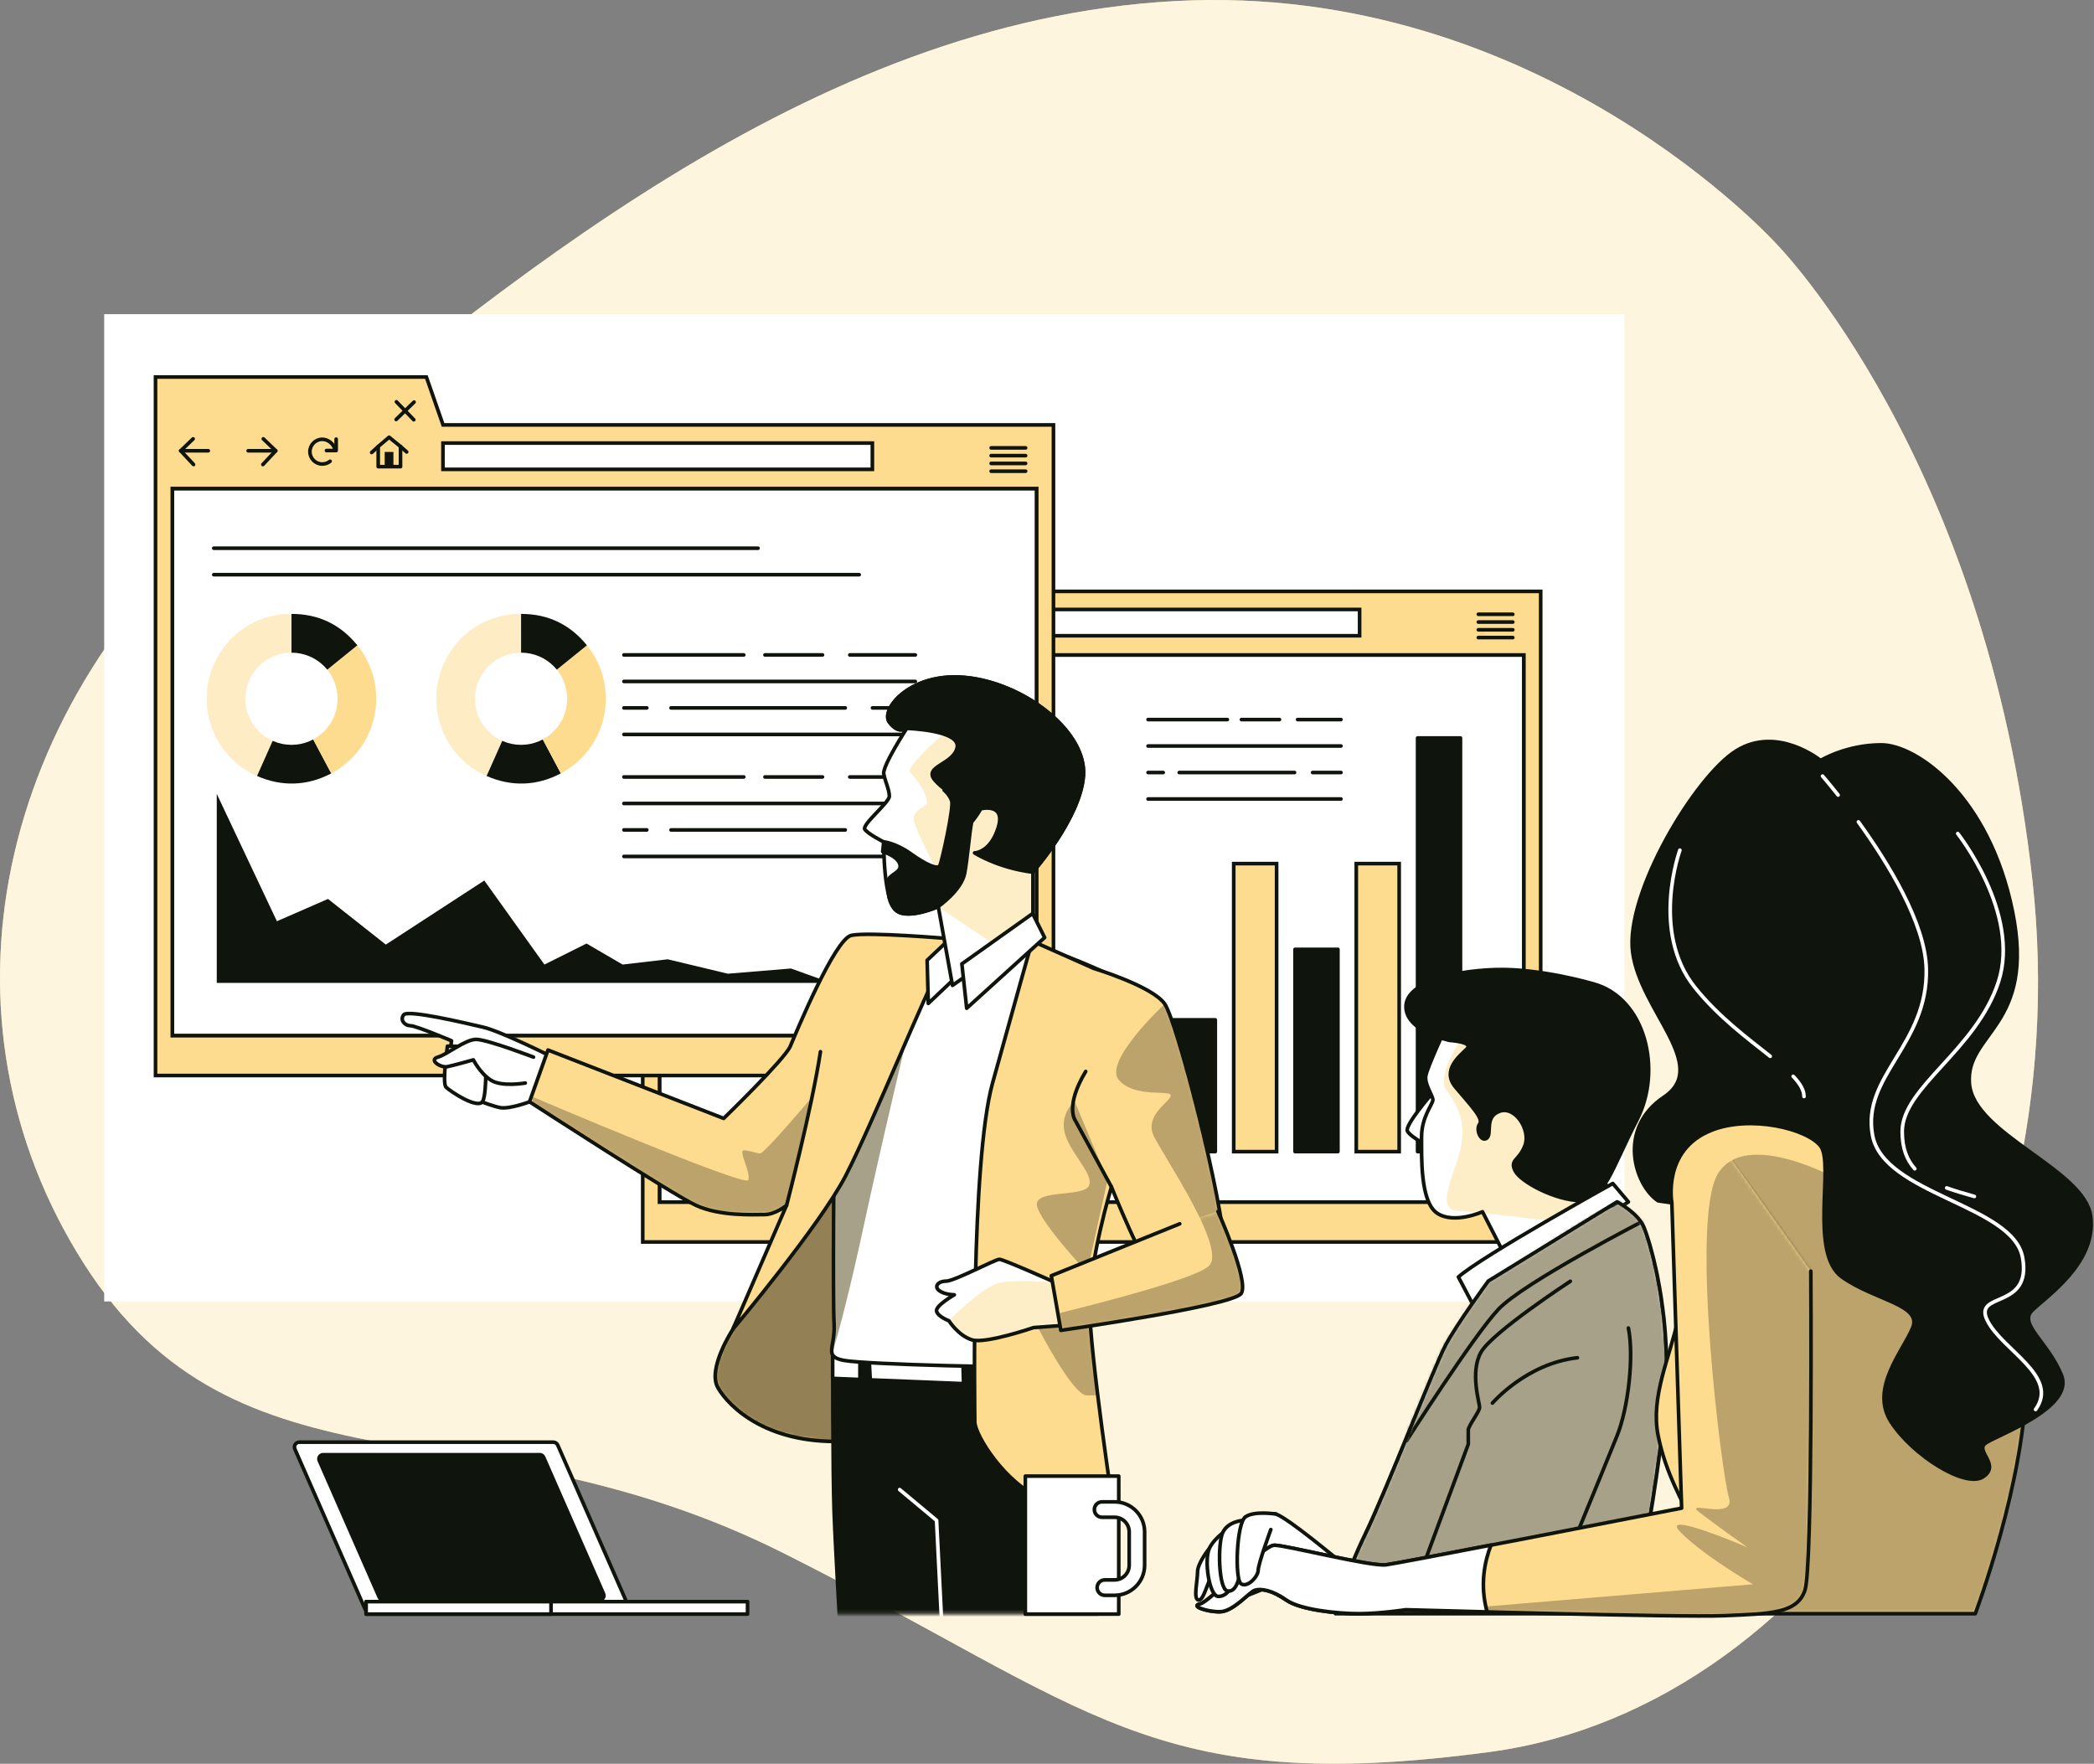 <svg width="577" height="486" viewBox="0 0 577 486" fill="none" xmlns="http://www.w3.org/2000/svg">
<rect x="0" y="0" width="577" height="486" fill="#808080" stroke="none"/>
<g clip-path="url(#clip0_851_29290)">
<path d="M489.799 67.538C489.799 67.538 424.659 -5.166 323.776 0.29C222.893 5.762 138.154 78.878 68.014 136.237C-2.14 193.581 -19.645 280.956 23.069 348.112C65.782 415.283 131.137 385.434 215.907 427.968C300.676 470.502 317.095 495.231 410.396 482.76C503.711 470.288 572.857 359.3 560.046 242.687C547.235 126.073 489.799 67.538 489.799 67.538Z" fill="#FDDC90"/>
<path opacity="0.7" d="M489.799 67.538C489.799 67.538 424.659 -5.166 323.776 0.29C222.893 5.762 138.154 78.878 68.014 136.237C-2.14 193.581 -19.645 280.956 23.069 348.112C65.782 415.283 131.137 385.434 215.907 427.968C300.676 470.502 317.095 495.231 410.396 482.76C503.711 470.288 572.857 359.3 560.046 242.687C547.235 126.073 489.799 67.538 489.799 67.538Z" fill="white"/>
<path d="M447.59 86.566H28.71V358.612H447.59V86.566Z" fill="white"/>
<path d="M419.905 180.468H181.724V331.239H419.905V180.468Z" fill="white" stroke="#0F140D" stroke-miterlimit="10"/>
<path d="M256.342 162.953L251.741 149.748H177.107V342.228H424.537V162.953H256.342ZM419.905 331.255H181.724V180.483H419.905V331.255Z" fill="#FDDC90" stroke="#0F140D" stroke-miterlimit="10"/>
<path d="M374.638 167.935H256.312V175.18H374.638V167.935Z" fill="white" stroke="#0F140D" stroke-miterlimit="10"/>
<path d="M187.457 166.789L184.047 170.075L187.579 173.865" stroke="#0F140D" stroke-linecap="round" stroke-linejoin="round"/>
<path d="M184.047 170.075H191.63" stroke="#0F140D" stroke-linecap="round" stroke-linejoin="round"/>
<path d="M206.811 166.789L210.22 170.075L206.673 173.865" stroke="#0F140D" stroke-linecap="round" stroke-linejoin="round"/>
<path d="M210.22 170.075H202.637" stroke="#0F140D" stroke-linecap="round" stroke-linejoin="round"/>
<path d="M226.516 169.632C226.149 168.149 224.636 166.911 223.046 166.911C221.166 166.911 219.637 168.439 219.637 170.319C219.637 172.199 221.166 173.728 223.046 173.728C223.872 173.728 224.621 173.437 225.202 172.963" stroke="#0F140D" stroke-linecap="round" stroke-linejoin="round"/>
<path d="M224.223 170.014H226.868V166.85" stroke="#0F140D" stroke-linecap="round" stroke-linejoin="round"/>
<path d="M244.602 168.898L241.452 166.346L238.456 168.898V174.446H244.602V168.898Z" stroke="#0F140D" stroke-linecap="round" stroke-linejoin="round"/>
<path d="M242.66 170.396H240.26V174.247H242.66V170.396Z" fill="#0F140D"/>
<path d="M238.456 168.898L236.652 170.549" stroke="#0F140D" stroke-linecap="round" stroke-linejoin="round"/>
<path d="M244.602 168.898L246.299 170.396" stroke="#0F140D" stroke-linecap="round" stroke-linejoin="round"/>
<path d="M243.47 156.579L248.271 161.516" stroke="#0F140D" stroke-linecap="round" stroke-linejoin="round"/>
<path d="M248.347 156.656L243.394 161.44" stroke="#0F140D" stroke-linecap="round" stroke-linejoin="round"/>
<path d="M407.353 169.265H416.847" stroke="#0F140D" stroke-linecap="round" stroke-linejoin="round"/>
<path d="M407.353 171.404H416.847" stroke="#0F140D" stroke-linecap="round" stroke-linejoin="round"/>
<path d="M407.353 173.544H416.847" stroke="#0F140D" stroke-linecap="round" stroke-linejoin="round"/>
<path d="M407.353 175.684H416.847" stroke="#0F140D" stroke-linecap="round" stroke-linejoin="round"/>
<path d="M357.546 198.273H369.501" stroke="#0F140D" stroke-linecap="round" stroke-linejoin="round"/>
<path d="M342.075 198.273H352.563" stroke="#0F140D" stroke-linecap="round" stroke-linejoin="round"/>
<path d="M316.346 198.273H338.192" stroke="#0F140D" stroke-linecap="round" stroke-linejoin="round"/>
<path d="M316.346 205.563H369.501" stroke="#0F140D" stroke-linecap="round" stroke-linejoin="round"/>
<path d="M361.689 212.869H369.501" stroke="#0F140D" stroke-linecap="round" stroke-linejoin="round"/>
<path d="M324.938 212.869H356.706" stroke="#0F140D" stroke-linecap="round" stroke-linejoin="round"/>
<path d="M316.346 212.869H320.52" stroke="#0F140D" stroke-linecap="round" stroke-linejoin="round"/>
<path d="M316.346 220.159H369.501" stroke="#0F140D" stroke-linecap="round" stroke-linejoin="round"/>
<path d="M334.875 281.018H323.058V317.316H334.875V281.018Z" fill="#0F140D" stroke="#0F140D" stroke-linecap="round" stroke-linejoin="round"/>
<path d="M351.768 237.964H339.95V317.331H351.768V237.964Z" fill="#FDDC90" stroke="#0F140D" stroke-miterlimit="10"/>
<path d="M368.661 261.593H356.843V317.316H368.661V261.593Z" fill="#0F140D" stroke="#0F140D" stroke-linecap="round" stroke-linejoin="round"/>
<path d="M385.538 237.964H373.721V317.331H385.538V237.964Z" fill="#FDDC90" stroke="#0F140D" stroke-miterlimit="10"/>
<path d="M402.431 203.347H390.614V317.331H402.431V203.347Z" fill="#0F140D" stroke="#0F140D" stroke-linecap="round" stroke-linejoin="round"/>
<path d="M285.664 134.617H47.483V285.389H285.664V134.617Z" fill="white" stroke="#0F140D" stroke-miterlimit="10"/>
<path d="M122.087 117.087L117.485 103.882H42.851V296.362H290.281V117.087H122.087ZM285.664 285.389H47.483V134.617H285.664V285.389Z" fill="#FDDC90" stroke="#0F140D" stroke-miterlimit="10"/>
<path d="M240.382 122.085H122.056V129.329H240.382V122.085Z" fill="white" stroke="#0F140D" stroke-miterlimit="10"/>
<path d="M53.216 120.923L49.792 124.209L53.338 127.999" stroke="#0F140D" stroke-linecap="round" stroke-linejoin="round"/>
<path d="M49.792 124.209H57.39" stroke="#0F140D" stroke-linecap="round" stroke-linejoin="round"/>
<path d="M72.555 120.923L75.979 124.209L72.433 127.999" stroke="#0F140D" stroke-linecap="round" stroke-linejoin="round"/>
<path d="M75.979 124.209H68.381" stroke="#0F140D" stroke-linecap="round" stroke-linejoin="round"/>
<path d="M92.276 123.766C91.909 122.284 90.395 121.046 88.806 121.046C86.925 121.046 85.397 122.574 85.397 124.454C85.397 126.334 86.925 127.862 88.806 127.862C89.631 127.862 90.38 127.572 90.961 127.098" stroke="#0F140D" stroke-linecap="round" stroke-linejoin="round"/>
<path d="M89.968 124.148H92.628V121" stroke="#0F140D" stroke-linecap="round" stroke-linejoin="round"/>
<path d="M110.361 123.032L107.212 120.48L104.216 123.032V128.58H110.361V123.032Z" stroke="#0F140D" stroke-linecap="round" stroke-linejoin="round"/>
<path d="M108.404 124.53H106.004V128.381H108.404V124.53Z" fill="#0F140D"/>
<path d="M104.216 123.032L102.412 124.683" stroke="#0F140D" stroke-linecap="round" stroke-linejoin="round"/>
<path d="M110.361 123.032L112.058 124.53" stroke="#0F140D" stroke-linecap="round" stroke-linejoin="round"/>
<path d="M109.23 110.714L114.015 115.666" stroke="#0F140D" stroke-linecap="round" stroke-linejoin="round"/>
<path d="M114.091 110.79L109.153 115.589" stroke="#0F140D" stroke-linecap="round" stroke-linejoin="round"/>
<path d="M273.113 123.414H282.607" stroke="#0F140D" stroke-linecap="round" stroke-linejoin="round"/>
<path d="M273.113 125.554H282.607" stroke="#0F140D" stroke-linecap="round" stroke-linejoin="round"/>
<path d="M273.113 127.694H282.607" stroke="#0F140D" stroke-linecap="round" stroke-linejoin="round"/>
<path d="M273.113 129.833H282.607" stroke="#0F140D" stroke-linecap="round" stroke-linejoin="round"/>
<path d="M59.729 270.839V218.753L76.3 253.844L90.38 247.7L106.31 260.278L133.445 242.626L150.017 265.78L161.621 259.988L171.557 265.78L183.986 264.328L200.543 268.302L217.94 266.865L229.008 270.839H59.729Z" fill="#0F140D"/>
<path d="M234.16 180.468H252.215" stroke="#0F140D" stroke-linecap="round" stroke-linejoin="round"/>
<path d="M210.785 180.468H226.639" stroke="#0F140D" stroke-linecap="round" stroke-linejoin="round"/>
<path d="M171.924 180.468H204.946" stroke="#0F140D" stroke-linecap="round" stroke-linejoin="round"/>
<path d="M171.924 187.773H252.215" stroke="#0F140D" stroke-linecap="round" stroke-linejoin="round"/>
<path d="M240.413 195.063H252.215" stroke="#0F140D" stroke-linecap="round" stroke-linejoin="round"/>
<path d="M184.903 195.063H232.907" stroke="#0F140D" stroke-linecap="round" stroke-linejoin="round"/>
<path d="M171.924 195.063H178.223" stroke="#0F140D" stroke-linecap="round" stroke-linejoin="round"/>
<path d="M171.924 202.369H252.215" stroke="#0F140D" stroke-linecap="round" stroke-linejoin="round"/>
<path d="M252.215 214.091H234.16" stroke="#0F140D" stroke-linecap="round" stroke-linejoin="round"/>
<path d="M210.785 214.091H226.639" stroke="#0F140D" stroke-linecap="round" stroke-linejoin="round"/>
<path d="M171.924 214.091H204.946" stroke="#0F140D" stroke-linecap="round" stroke-linejoin="round"/>
<path d="M171.924 221.397H252.215" stroke="#0F140D" stroke-linecap="round" stroke-linejoin="round"/>
<path d="M252.215 228.687H240.413" stroke="#0F140D" stroke-linecap="round" stroke-linejoin="round"/>
<path d="M184.903 228.687H232.907" stroke="#0F140D" stroke-linecap="round" stroke-linejoin="round"/>
<path d="M171.924 228.687H178.223" stroke="#0F140D" stroke-linecap="round" stroke-linejoin="round"/>
<path d="M171.924 235.993H252.215" stroke="#0F140D" stroke-linecap="round" stroke-linejoin="round"/>
<path d="M80.321 192.496L70.827 213.816C59.056 208.574 53.751 194.773 58.995 183.005C62.801 174.461 70.965 169.158 80.321 169.158V192.496Z" fill="#FDDC90"/>
<g opacity="0.47">
<path d="M80.321 192.496L70.827 213.816C59.056 208.574 53.751 194.773 58.995 183.005C62.801 174.461 70.965 169.158 80.321 169.158V192.496Z" fill="white"/>
</g>
<path d="M80.321 192.496L91.282 213.098C84.739 216.583 77.6 216.827 70.827 213.816L80.321 192.496Z" fill="#0F140D"/>
<path d="M80.321 192.496L98.467 177.808C106.585 187.819 105.041 202.522 95.012 210.637C93.789 211.631 92.673 212.364 91.282 213.113L80.321 192.511V192.496Z" fill="#FDDC90"/>
<path d="M80.321 192.496V169.158C87.736 169.158 93.789 172.046 98.467 177.808L80.321 192.496Z" fill="#0F140D"/>
<path d="M80.321 205.242C87.337 205.242 93.025 199.556 93.025 192.542C93.025 185.527 87.337 179.841 80.321 179.841C73.305 179.841 67.617 185.527 67.617 192.542C67.617 199.556 73.305 205.242 80.321 205.242Z" fill="white"/>
<path d="M143.581 192.496L134.087 213.816C122.316 208.574 117.011 194.773 122.255 183.005C126.061 174.461 134.225 169.158 143.581 169.158V192.496Z" fill="#FDDC90"/>
<g opacity="0.47">
<path d="M143.581 192.496L134.087 213.816C122.316 208.574 117.011 194.773 122.255 183.005C126.061 174.461 134.225 169.158 143.581 169.158V192.496Z" fill="white"/>
</g>
<path d="M143.581 192.496L154.542 213.098C147.999 216.583 140.86 216.827 134.087 213.816L143.581 192.496Z" fill="#0F140D"/>
<path d="M143.581 192.496L161.727 177.808C169.845 187.819 168.301 202.522 158.272 210.637C157.049 211.631 155.933 212.364 154.542 213.113L143.581 192.511V192.496Z" fill="#FDDC90"/>
<path d="M143.581 192.496V169.158C150.996 169.158 157.049 172.046 161.727 177.808L143.581 192.496Z" fill="#0F140D"/>
<path d="M143.581 205.242C150.597 205.242 156.285 199.556 156.285 192.542C156.285 185.527 150.597 179.841 143.581 179.841C136.565 179.841 130.877 185.527 130.877 192.542C130.877 199.556 136.565 205.242 143.581 205.242Z" fill="white"/>
<path d="M58.903 151.062H208.874" stroke="#0F140D" stroke-linecap="round" stroke-linejoin="round"/>
<path d="M58.903 158.352H236.744" stroke="#0F140D" stroke-linecap="round" stroke-linejoin="round"/>
<path d="M394.435 301.513C394.435 301.513 387.021 310.102 387.801 311.661C388.58 313.22 394.833 317.133 395.215 314.779C395.613 312.441 396.774 306.19 396.774 303.454C396.774 300.718 397.172 299.939 394.435 301.498V301.513Z" fill="white" stroke="#0F140D" stroke-linecap="round" stroke-linejoin="round"/>
<path d="M398.349 283.173C398.349 283.173 393.274 294.1 392.876 296.439C392.479 298.777 394.833 301.91 394.833 303.072C394.833 304.233 391.714 307.749 391.714 313.22C391.714 318.692 391.317 331.178 396.01 334.296C400.688 337.414 408.5 333.899 408.5 333.899L415.915 348.342L445.588 331.163L441.292 324.53C441.292 324.53 447.545 307.749 442.851 294.865C438.173 281.981 421.372 280.024 414.737 279.642C408.103 279.245 400.688 278.465 398.334 283.157L398.349 283.173Z" fill="white"/>
<mask id="mask0_851_29290" style="mask-type:luminance" maskUnits="userSpaceOnUse" x="391" y="279" width="55" height="70">
<path d="M398.349 283.173C398.349 283.173 393.274 294.1 392.876 296.439C392.479 298.777 394.833 301.91 394.833 303.072C394.833 304.233 391.714 307.749 391.714 313.22C391.714 318.692 391.317 331.178 396.01 334.296C400.688 337.414 408.5 333.899 408.5 333.899L415.915 348.342L445.588 331.163L441.292 324.53C441.292 324.53 447.545 307.749 442.851 294.865C438.173 281.981 421.372 280.024 414.737 279.642C408.103 279.245 400.688 278.465 398.334 283.157L398.349 283.173Z" fill="white"/>
</mask>
<g mask="url(#mask0_851_29290)">
<path d="M441.292 324.545C441.292 324.545 447.545 307.764 442.851 294.88C438.173 281.996 421.372 280.04 414.737 279.658C413.637 279.596 412.521 279.52 411.42 279.459L402.737 286.26C402.737 286.26 395.597 296.454 398.655 300.52C401.712 304.585 403.746 308.666 402.737 315.299C401.712 321.916 394.94 333.364 401.712 333.639C403.119 333.7 405.32 333.883 407.919 334.143C408.271 334.006 408.485 333.914 408.485 333.914L408.638 334.22C418.636 335.244 433.816 337.215 433.816 337.215L435.315 337.124L445.588 331.178L441.292 324.545Z" fill="#FDDC90"/>
<path opacity="0.5" d="M441.292 324.545C441.292 324.545 447.545 307.764 442.851 294.88C438.173 281.996 421.372 280.04 414.737 279.658C413.637 279.596 412.521 279.52 411.42 279.459L402.737 286.26C402.737 286.26 395.597 296.454 398.655 300.52C401.712 304.585 403.746 308.666 402.737 315.299C401.712 321.916 394.94 333.364 401.712 333.639C403.119 333.7 405.32 333.883 407.919 334.143C408.271 334.006 408.485 333.914 408.485 333.914L408.638 334.22C418.636 335.244 433.816 337.215 433.816 337.215L435.315 337.124L445.588 331.178L441.292 324.545Z" fill="white"/>
</g>
<path d="M398.349 283.173C398.349 283.173 393.274 294.1 392.876 296.439C392.479 298.777 394.833 301.91 394.833 303.072C394.833 304.233 391.714 307.749 391.714 313.22C391.714 318.692 391.317 331.178 396.01 334.296C400.688 337.414 408.5 333.899 408.5 333.899L415.915 348.342L445.588 331.163L441.292 324.53C441.292 324.53 447.545 307.749 442.851 294.865C438.173 281.981 421.372 280.024 414.737 279.642C408.103 279.245 400.688 278.465 398.334 283.157L398.349 283.173Z" stroke="#0F140D" stroke-linecap="round" stroke-linejoin="round"/>
<path d="M438.953 271.068C438.953 271.068 424.506 266.773 412.016 267.171C399.526 267.568 387.021 271.068 387.418 277.716C387.816 284.35 399.526 286.688 399.526 286.688C399.526 286.688 406.161 287.085 404.204 289.026C402.247 290.983 397.172 294.88 401.086 299.572C404.999 304.264 408.898 308.161 407.72 309.72C406.543 311.279 408.118 314.794 409.677 313.617C411.237 312.441 408.897 307.764 413.193 306.205C417.489 304.646 421.785 311.279 420.226 315.574C418.666 319.868 415.93 319.471 417.489 322.604C419.048 325.722 428.817 330.796 435.452 330.796C442.087 330.796 444.044 322.207 451.076 308.543C458.108 294.88 453.415 274.965 438.968 271.068H438.953Z" fill="#0F140D" stroke="#0F140D" stroke-linecap="round" stroke-linejoin="round"/>
<path d="M401.865 351.872L405.764 359.285L448.707 331.178L444.411 326.104C444.411 326.104 408.485 346.018 401.85 351.872H401.865Z" fill="white" stroke="#0F140D" stroke-linecap="round" stroke-linejoin="round"/>
<path d="M410.059 353.049C410.059 353.049 401.468 364.756 398.349 370.61C395.23 376.463 381.945 410.821 376.09 422.91C370.235 435.014 367.988 444.643 367.988 444.643H449.884C449.884 444.643 459.255 397.921 459.255 377.625C459.255 357.328 454.577 342.106 453.002 338.193C451.428 334.281 445.588 331.163 445.588 331.163L410.059 353.018V353.049Z" fill="white"/>
<mask id="mask1_851_29290" style="mask-type:luminance" maskUnits="userSpaceOnUse" x="367" y="331" width="93" height="114">
<path d="M410.059 353.049C410.059 353.049 401.468 364.756 398.349 370.61C395.23 376.463 381.945 410.821 376.09 422.91C370.235 435.014 367.988 444.643 367.988 444.643H449.884C449.884 444.643 459.255 397.921 459.255 377.625C459.255 357.328 454.577 342.106 453.002 338.193C451.428 334.281 445.588 331.163 445.588 331.163L410.059 353.018V353.049Z" fill="white"/>
</mask>
<g mask="url(#mask1_851_29290)">
<path d="M410.059 353.049C410.059 353.049 401.468 364.756 398.349 370.61C395.23 376.463 381.945 410.821 376.09 422.91C370.235 435.014 367.988 444.643 367.988 444.643H449.884C449.884 444.643 459.255 397.921 459.255 377.625C459.255 357.328 454.577 342.106 453.002 338.193C451.428 334.281 445.588 331.163 445.588 331.163L410.059 353.018V353.049Z" fill="#A8A18A" stroke="#0F140D" stroke-linecap="round" stroke-linejoin="round"/>
<path d="M387.602 396.943C387.602 396.943 405.916 368.225 412.857 360.798C419.798 353.37 454.027 335.794 454.027 335.794L448.63 329.94C448.63 329.94 413.346 347.44 407.904 352.881C402.462 358.322 386.608 390.509 387.602 396.943Z" fill="#A8A18A" stroke="#0F140D" stroke-linecap="round" stroke-linejoin="round"/>
</g>
<path d="M410.059 353.049C410.059 353.049 401.468 364.756 398.349 370.61C395.23 376.463 381.945 410.821 376.09 422.91C370.235 435.014 367.988 444.643 367.988 444.643H449.884C449.884 444.643 459.255 397.921 459.255 377.625C459.255 357.328 454.577 342.106 453.002 338.193C451.428 334.281 445.588 331.163 445.588 331.163L410.059 353.018V353.049Z" stroke="#0F140D" stroke-linecap="round" stroke-linejoin="round"/>
<path d="M432.7 353.049C432.7 353.049 411.221 367.094 408.103 372.566C404.984 378.037 407.705 386.611 407.705 387.788C407.705 388.965 404.586 392.862 404.586 394.039V397.937L387.801 443.222H426.066C426.066 443.222 442.469 403.408 445.588 395.598C448.706 387.788 450.266 373.743 448.706 365.933" stroke="#0F140D" stroke-linecap="round" stroke-linejoin="round"/>
<path d="M411.237 386.611C411.237 386.611 420.608 375.684 434.657 374.125" stroke="#0F140D" stroke-linecap="round" stroke-linejoin="round"/>
<path d="M502.213 306.618C502.213 306.618 475.246 301.222 467.694 307.703C460.141 314.168 464.453 353.538 462.297 363.778C460.141 374.018 454.745 384.808 456.901 395.598C459.056 406.388 463.918 413.938 466.073 419.318C468.229 424.698 465.538 444.658 465.538 444.658H544.284C544.284 444.658 558.303 407.458 558.303 379.413C558.303 351.368 549.666 327.113 536.732 317.943C523.784 308.773 502.213 306.618 502.213 306.618Z" fill="#FDDC90"/>
<mask id="mask2_851_29290" style="mask-type:luminance" maskUnits="userSpaceOnUse" x="456" y="304" width="103" height="141">
<path d="M502.213 306.618C502.213 306.618 475.246 301.222 467.694 307.703C460.141 314.168 464.453 353.538 462.297 363.778C460.141 374.018 454.745 384.808 456.901 395.598C459.056 406.388 463.918 413.938 466.073 419.318C468.229 424.698 465.538 444.658 465.538 444.658H544.284C544.284 444.658 558.303 407.458 558.303 379.413C558.303 351.368 549.666 327.113 536.732 317.943C523.784 308.773 502.213 306.618 502.213 306.618Z" fill="white"/>
</mask>
<g mask="url(#mask2_851_29290)">
<path opacity="0.26" d="M473.335 323.46C465.691 336.191 474.359 405.991 476.392 412.609C478.426 419.226 463.658 413.113 468.244 416.689C472.83 420.25 481.498 426.364 481.498 426.364C481.498 426.364 472.234 422.39 466.486 420.785C466.746 422.084 466.868 423.75 466.899 425.615C473.809 431.224 483.027 436.543 483.027 436.543L466.287 437.933C465.92 441.785 465.538 444.643 465.538 444.643H544.285C544.285 444.643 558.303 407.443 558.303 379.398C558.303 366.789 556.545 354.944 553.457 344.887L506.463 324.988C506.463 324.988 480.979 310.729 473.335 323.46Z" fill="black"/>
</g>
<path d="M502.213 306.618C502.213 306.618 475.246 301.222 467.694 307.703C460.141 314.168 464.453 353.538 462.297 363.778C460.141 374.018 454.745 384.808 456.901 395.598C459.056 406.388 463.918 413.938 466.073 419.318C468.229 424.698 465.538 444.658 465.538 444.658H544.284C544.284 444.658 558.303 407.458 558.303 379.413C558.303 351.368 549.666 327.113 536.732 317.943C523.784 308.773 502.213 306.618 502.213 306.618Z" stroke="#0F140D" stroke-linecap="round" stroke-linejoin="round"/>
<path d="M501.663 209.552C501.663 209.552 489.8 199.847 478.471 206.862C467.143 213.877 447.728 246.232 449.884 262.402C452.039 278.572 471.454 293.672 458.521 302.308C445.572 310.943 450.434 326.578 456.901 330.888L460.677 331.423C460.677 331.423 460.677 315.788 471.47 311.478C482.263 307.168 497.902 310.943 501.678 315.788C505.454 320.648 498.437 345.453 507.61 351.918C516.782 358.383 529.731 359.468 527.025 365.933C524.334 372.398 515.162 382.653 521.093 391.823C527.025 400.993 541.594 410.163 546.44 406.923C551.302 403.683 544.285 399.908 546.975 397.753C549.666 395.598 571.787 388.048 568.011 378.878C564.235 369.708 556.148 364.863 559.924 361.088C563.7 357.313 577.719 348.143 576.098 335.198C574.478 322.253 543.734 312.548 542.664 298.533C541.579 284.518 561.009 282.898 554.527 251.077C548.061 219.257 528.095 205.242 518.387 205.242C508.68 205.242 501.663 209.552 501.663 209.552Z" fill="#0F140D" stroke="#0F140D" stroke-linecap="round" stroke-linejoin="round"/>
<path d="M512.089 226.471C520.222 237.735 530.48 254.363 530.786 266.926C531.29 287.849 512.914 296.531 515.987 312.853C519.045 329.176 554.741 331.988 557.325 346.538C559.924 361.088 543.551 355.724 547.633 363.885C551.714 372.046 567.537 379.199 560.902 388.384" stroke="white" stroke-linecap="round" stroke-linejoin="round"/>
<path d="M502.198 213.847C502.198 213.847 503.91 215.803 506.494 219.074" stroke="white" stroke-linecap="round" stroke-linejoin="round"/>
<path d="M494.111 296.576C495.976 298.533 497.092 300.351 497.092 302.139" stroke="white" stroke-linecap="round" stroke-linejoin="round"/>
<path d="M462.893 234.266C462.893 234.266 454.73 256.717 466.975 272.031C473.503 280.192 481.621 286.168 487.782 291.059" stroke="white" stroke-linecap="round" stroke-linejoin="round"/>
<path d="M536.411 327.327C538.781 328.183 541.365 328.916 544.04 329.68" stroke="white" stroke-linecap="round" stroke-linejoin="round"/>
<path d="M539.454 229.68C539.454 229.68 556.805 251.628 550.69 270.503C544.56 289.378 524.151 299.587 524.151 311.829C524.151 316.43 525.45 319.654 527.621 322.054" stroke="white" stroke-linecap="round" stroke-linejoin="round"/>
<path d="M333.224 426.685C333.224 426.685 329.983 430.674 329.983 433.165C329.983 435.656 328.745 440.639 330.227 440.883C331.726 441.128 332.719 435.656 334.218 433.654C335.716 431.652 339.446 431.163 339.201 428.427C338.957 425.691 335.471 423.2 333.224 426.685Z" fill="white" stroke="#0F140D" stroke-linecap="round" stroke-linejoin="round"/>
<path d="M369.104 430.169C369.104 430.169 355.146 418.462 351.661 417.224C348.175 415.986 341.204 423.949 336.969 431.667C332.735 439.385 334.982 441.128 337.214 441.387C339.461 441.632 349.169 437.399 349.169 437.399C349.169 437.399 354.153 441.632 360.879 443.13C367.606 444.628 377.313 440.639 377.573 436.65C377.818 432.661 369.104 430.169 369.104 430.169Z" fill="white" stroke="#0F140D" stroke-linecap="round" stroke-linejoin="round"/>
<path d="M498.972 350.252C498.972 350.252 499.507 431.713 497.352 438.178C495.196 444.643 487.644 444.643 475.23 445.193C462.832 445.728 387.311 443.573 387.311 443.573C387.311 443.573 380.294 444.658 374.363 444.658C368.431 444.658 358.188 443.573 354.412 440.883C350.636 438.193 347.395 437.643 345.775 438.193C344.154 438.728 339.843 444.123 336.067 444.123C332.291 444.123 327.98 442.503 330.671 441.968C333.361 441.433 347.931 425.798 351.171 425.798C354.412 425.798 377.604 431.728 381.915 431.193C386.226 430.659 463.367 415.558 463.367 415.558L460.677 331.438C460.677 331.438 457.986 316.873 471.47 311.493" fill="#FDDC90"/>
<mask id="mask3_851_29290" style="mask-type:luminance" maskUnits="userSpaceOnUse" x="329" y="311" width="171" height="135">
<path d="M498.972 350.252C498.972 350.252 499.507 431.713 497.352 438.178C495.196 444.643 487.644 444.643 475.23 445.193C462.832 445.728 387.311 443.573 387.311 443.573C387.311 443.573 380.294 444.658 374.363 444.658C368.431 444.658 358.188 443.573 354.412 440.883C350.636 438.193 347.395 437.643 345.775 438.193C344.154 438.728 339.843 444.123 336.067 444.123C332.291 444.123 327.98 442.503 330.671 441.968C333.361 441.433 347.931 425.798 351.171 425.798C354.412 425.798 377.604 431.728 381.915 431.193C386.226 430.659 463.367 415.558 463.367 415.558L460.677 331.438C460.677 331.438 457.986 316.873 471.47 311.493" fill="white"/>
</mask>
<g mask="url(#mask3_851_29290)">
<path opacity="0.26" d="M477.478 319.609C475.827 320.449 474.405 321.687 473.335 323.46C465.691 336.191 474.359 405.991 476.392 412.609C478.426 419.226 463.658 413.113 468.244 416.689C472.83 420.25 481.498 426.364 481.498 426.364C481.498 426.364 456.534 415.665 463.153 422.283C469.773 428.901 483.027 436.543 483.027 436.543L395.934 443.802C416.083 444.352 465.431 445.606 475.246 445.178C487.644 444.643 495.196 444.643 497.367 438.163C499.522 431.698 498.987 348.647 498.987 348.647L477.493 319.578L477.478 319.609Z" fill="black"/>
</g>
<path d="M498.972 350.252C498.972 350.252 499.507 431.713 497.352 438.178C495.196 444.643 487.644 444.643 475.23 445.193C462.832 445.728 387.311 443.573 387.311 443.573C387.311 443.573 380.294 444.658 374.363 444.658C368.431 444.658 358.188 443.573 354.412 440.883C350.636 438.193 347.395 437.643 345.775 438.193C344.154 438.728 339.843 444.123 336.067 444.123C332.291 444.123 327.98 442.503 330.671 441.968C333.361 441.433 347.931 425.798 351.171 425.798C354.412 425.798 377.604 431.728 381.915 431.193C386.226 430.659 463.367 415.558 463.367 415.558L460.677 331.438C460.677 331.438 457.986 316.873 471.47 311.493" stroke="#0F140D" stroke-linecap="round" stroke-linejoin="round"/>
<path d="M409.784 444.184C407.72 436.772 409.081 430.261 410.839 425.753C396.102 428.595 383.597 430.964 381.93 431.178C377.619 431.713 354.428 425.783 351.187 425.783C347.946 425.783 333.392 441.418 330.686 441.953C327.996 442.488 332.307 444.108 336.083 444.108C339.859 444.108 344.17 438.713 345.79 438.178C347.411 437.643 350.652 438.178 354.428 440.868C358.204 443.558 368.447 444.643 374.378 444.643C380.31 444.643 387.327 443.558 387.327 443.558C387.327 443.558 396.897 443.833 409.784 444.154V444.184Z" fill="white" stroke="#0F140D" stroke-linecap="round" stroke-linejoin="round"/>
<path d="M338.957 420.953C338.957 420.953 334.722 423.445 333.224 426.685C331.726 429.925 333.224 439.89 335.716 439.89C338.208 439.89 339.95 437.154 339.95 433.669C339.95 430.185 338.957 420.969 338.957 420.969V420.953Z" fill="white" stroke="#0F140D" stroke-linecap="round" stroke-linejoin="round"/>
<path d="M342.442 418.951C342.442 418.951 338.452 419.196 336.969 422.191C335.471 425.187 335.731 437.888 338.208 438.377C340.699 438.881 341.693 434.647 341.693 431.896C341.693 429.145 342.442 418.951 342.442 418.951Z" fill="white" stroke="#0F140D" stroke-linecap="round" stroke-linejoin="round"/>
<path d="M351.661 417.209C351.661 417.209 345.683 416.216 343.191 417.958C340.699 419.7 340.195 435.137 341.953 436.39C343.696 437.628 346.692 434.403 346.692 432.661C346.692 430.918 350.178 421.458 350.178 421.458" fill="white"/>
<path d="M351.661 417.209C351.661 417.209 345.683 416.216 343.191 417.958C340.699 419.7 340.195 435.137 341.953 436.39C343.696 437.628 346.692 434.403 346.692 432.661C346.692 430.918 350.178 421.458 350.178 421.458" stroke="#0F140D" stroke-linecap="round" stroke-linejoin="round"/>
<mask id="mask4_851_29290" style="mask-type:luminance" maskUnits="userSpaceOnUse" x="96" y="174" width="253" height="271">
<path d="M348.466 174.66H96.816V444.765H348.466V174.66Z" fill="white"/>
</mask>
<g mask="url(#mask4_851_29290)">
<path d="M201.965 366.254C201.965 366.254 194.81 377.105 197.822 382.378C200.833 387.651 211.749 398.563 234.344 397.05C256.939 395.537 243.379 357.527 246.008 334.204C248.638 310.866 238.854 307.489 230.95 313.51C223.046 319.532 213.262 348.51 209.486 353.4C205.725 358.291 201.949 366.254 201.949 366.254H201.965Z" fill="#FDDC90"/>
<mask id="mask5_851_29290" style="mask-type:luminance" maskUnits="userSpaceOnUse" x="197" y="310" width="51" height="88">
<path d="M201.965 366.254C201.965 366.254 194.81 377.105 197.822 382.378C200.833 387.651 211.749 398.563 234.344 397.05C256.939 395.537 243.379 357.527 246.008 334.204C248.638 310.866 238.854 307.489 230.95 313.51C223.046 319.532 213.262 348.51 209.486 353.4C205.725 358.291 201.949 366.254 201.949 366.254H201.965Z" fill="white"/>
</mask>
<g mask="url(#mask5_851_29290)">
<path opacity="0.42" d="M201.965 366.254C201.965 366.254 194.81 377.105 197.822 382.378C200.833 387.651 211.749 398.563 234.344 397.05C256.939 395.537 243.379 357.527 246.008 334.204C248.638 310.866 238.854 307.489 230.95 313.51C223.046 319.532 213.262 348.51 209.486 353.4C205.725 358.291 201.949 366.254 201.949 366.254H201.965Z" fill="black" stroke="#0F140D" stroke-linecap="round" stroke-linejoin="round"/>
</g>
<path d="M201.965 366.254C201.965 366.254 194.81 377.105 197.822 382.378C200.833 387.651 211.749 398.563 234.344 397.05C256.939 395.537 243.379 357.527 246.008 334.204C248.638 310.866 238.854 307.489 230.95 313.51C223.046 319.532 213.262 348.51 209.486 353.4C205.725 358.291 201.949 366.254 201.949 366.254H201.965Z" stroke="#0F140D" stroke-linecap="round" stroke-linejoin="round"/>
<path d="M229.452 372.581C229.452 372.581 229.452 406.083 229.834 416.613C230.216 427.159 231.714 452.743 231.714 452.743H302.496L298.735 376.341L297.604 372.581H229.467H229.452Z" fill="#0F140D" stroke="#0F140D" stroke-linecap="round" stroke-linejoin="round"/>
<path d="M270.621 381.461L299.026 382.592L298.72 376.356L297.589 372.581H270.178L270.621 381.461Z" fill="white" stroke="#0F140D" stroke-linecap="round" stroke-linejoin="round"/>
<path d="M236.973 372.581H229.436C229.436 372.581 229.436 375.47 229.436 379.81L236.958 380.116V372.581H236.973Z" fill="white" stroke="#0F140D" stroke-linecap="round" stroke-linejoin="round"/>
<path d="M239.389 372.581L239.801 380.223L265.515 381.262L265.255 372.581H239.389Z" fill="white" stroke="#0F140D" stroke-linecap="round" stroke-linejoin="round"/>
<path d="M229.834 314.626C229.834 314.626 229.452 357.909 229.834 364.68C230.216 371.45 226.822 373.712 232.463 374.843C238.104 375.974 284.044 377.105 288.554 376.356C293.079 375.607 293.079 373.345 294.195 371.083C295.311 368.821 310.384 272.092 306.99 269.463C303.597 266.835 282.148 258.918 280.268 258.918C278.387 258.918 250.533 260.431 245.259 261.18C239.985 261.929 233.962 260.431 233.595 263.442C233.212 266.452 229.834 314.626 229.834 314.626Z" fill="white"/>
<mask id="mask6_851_29290" style="mask-type:luminance" maskUnits="userSpaceOnUse" x="229" y="258" width="79" height="119">
<path d="M229.834 314.626C229.834 314.626 229.452 357.909 229.834 364.68C230.216 371.45 226.822 373.712 232.463 374.843C238.104 375.974 284.044 377.105 288.554 376.356C293.079 375.607 293.079 373.345 294.195 371.083C295.311 368.821 310.384 272.092 306.99 269.463C303.597 266.835 282.148 258.918 280.268 258.918C278.387 258.918 250.533 260.431 245.259 261.18C239.985 261.929 233.962 260.431 233.595 263.442C233.212 266.452 229.834 314.626 229.834 314.626Z" fill="white"/>
</mask>
<g mask="url(#mask6_851_29290)">
<path d="M252.903 273.299C252.903 273.299 244.082 272.887 242.4 273.712C241.452 274.186 235.658 288.369 230.812 300.596C230.247 308.558 229.819 314.641 229.819 314.641C229.819 314.641 229.436 357.924 229.819 364.695C230.063 369.142 228.703 371.633 229.329 373.147C231.225 366.514 234.283 355.066 237.783 338.789C243.669 311.508 252.903 273.299 252.903 273.299Z" fill="#A8A18A"/>
</g>
<path d="M229.834 314.626C229.834 314.626 229.452 357.909 229.834 364.68C230.216 371.45 226.822 373.712 232.463 374.843C238.104 375.974 284.044 377.105 288.554 376.356C293.079 375.607 293.079 373.345 294.195 371.083C295.311 368.821 310.384 272.092 306.99 269.463C303.597 266.835 282.148 258.918 280.268 258.918C278.387 258.918 250.533 260.431 245.259 261.18C239.985 261.929 233.962 260.431 233.595 263.442C233.212 266.452 229.834 314.626 229.834 314.626Z" stroke="#0F140D" stroke-linecap="round" stroke-linejoin="round"/>
<path d="M151.515 290.921C151.515 290.921 137.955 284.151 133.063 283.02C128.171 281.889 112.364 278.129 111.233 279.627C110.101 281.14 111.615 282.638 113.113 282.638C114.611 282.638 124.411 286.78 124.411 286.78C124.411 286.78 123.279 295.812 123.279 298.074C123.279 300.336 135.326 304.845 137.955 305.227C140.585 305.609 145.89 303.607 145.89 303.607L149.62 302.598L151.5 290.937L151.515 290.921Z" fill="white" stroke="#0F140D" stroke-linecap="round" stroke-linejoin="round"/>
<path d="M123.295 288.277C123.295 288.277 121.781 298.441 122.912 299.572C124.044 300.703 131.947 305.976 133.079 303.332C134.21 300.703 133.828 290.539 133.828 289.408C133.828 288.277 123.279 288.277 123.279 288.277H123.295Z" fill="white" stroke="#0F140D" stroke-linecap="round" stroke-linejoin="round"/>
<path d="M147.006 291.288C147.006 291.288 134.21 286.397 131.198 286.397C128.187 286.397 123.295 290.539 120.65 291.288C118.02 292.037 121.399 294.299 123.279 293.917C125.16 293.535 130.434 292.037 130.434 292.037C130.434 292.037 132.314 295.797 135.326 297.677C138.338 299.557 144.743 298.426 144.743 298.426" fill="white"/>
<path d="M147.006 291.288C147.006 291.288 134.21 286.397 131.198 286.397C128.187 286.397 123.295 290.539 120.65 291.288C118.02 292.037 121.399 294.299 123.279 293.917C125.16 293.535 130.434 292.037 130.434 292.037C130.434 292.037 132.314 295.797 135.326 297.677C138.338 299.557 144.743 298.426 144.743 298.426" stroke="#0F140D" stroke-linecap="round" stroke-linejoin="round"/>
<path d="M261.739 258.658C261.739 258.658 239.159 256.717 234.573 257.741C229.987 258.765 219.285 284.747 217.757 288.308C216.228 291.869 199.412 308.176 199.412 308.176L150.996 289.332L145.905 303.591C145.905 303.591 185.148 329.069 191.768 332.126C198.387 335.182 207.56 334.678 210.617 334.678C213.675 334.678 216.732 332.126 216.732 332.126L201.949 366.254C201.949 366.254 225.905 337.719 233.029 323.964C240.168 310.209 256.465 269.968 257.994 268.944C259.522 267.92 261.724 258.658 261.724 258.658H261.739Z" fill="#FDDC90"/>
<mask id="mask7_851_29290" style="mask-type:luminance" maskUnits="userSpaceOnUse" x="145" y="257" width="117" height="110">
<path d="M261.739 258.658C261.739 258.658 239.159 256.717 234.573 257.741C229.987 258.765 219.285 284.747 217.757 288.308C216.228 291.869 199.412 308.176 199.412 308.176L150.996 289.332L145.905 303.591C145.905 303.591 185.148 329.069 191.768 332.126C198.387 335.182 207.56 334.678 210.617 334.678C213.675 334.678 216.732 332.126 216.732 332.126L201.949 366.254C201.949 366.254 225.905 337.719 233.029 323.964C240.168 310.209 256.465 269.968 257.994 268.944C259.522 267.92 261.724 258.658 261.724 258.658H261.739Z" fill="white"/>
</mask>
<g mask="url(#mask7_851_29290)">
<path opacity="0.26" d="M209.471 317.805C208.248 317.805 206.597 316.98 204.961 316.98C203.325 316.98 207.009 323.124 206.184 325.172C205.358 327.22 146.807 302.246 146.807 302.246L146.7 304.111C152.249 307.703 185.699 329.314 191.768 332.126C198.387 335.182 207.56 334.678 210.617 334.678C212.865 334.678 215.097 333.303 216.136 332.584C220.6 321.183 223.795 302.262 223.795 302.262C223.795 302.262 210.694 317.82 209.455 317.82L209.471 317.805Z" fill="black"/>
</g>
<path d="M261.739 258.658C261.739 258.658 239.159 256.717 234.573 257.741C229.987 258.765 219.285 284.747 217.757 288.308C216.228 291.869 199.412 308.176 199.412 308.176L150.996 289.332L145.905 303.591C145.905 303.591 185.148 329.069 191.768 332.126C198.387 335.182 207.56 334.678 210.617 334.678C213.675 334.678 216.732 332.126 216.732 332.126L201.949 366.254C201.949 366.254 225.905 337.719 233.029 323.964C240.168 310.209 256.465 269.968 257.994 268.944C259.522 267.92 261.724 258.658 261.724 258.658H261.739Z" stroke="#0F140D" stroke-linecap="round" stroke-linejoin="round"/>
<path d="M261.739 258.658L255.471 264.603L255.792 276.494L262.396 270.228L261.739 258.658Z" fill="white" stroke="#0F140D" stroke-linecap="round" stroke-linejoin="round"/>
<path d="M249.845 200.718C249.845 200.718 243.088 211.096 243.516 213.266C243.944 215.436 245.06 217.652 245.06 219.395C245.06 221.137 237.432 227.22 238.303 228.519C239.175 229.818 243.516 231.988 243.516 231.988C243.516 231.988 243.333 248.938 247.246 251.108C251.16 253.278 258.544 249.809 258.544 249.809L262.458 271.527L284.625 255.892V240.257C284.625 240.257 297.665 225.493 298.536 213.755C299.408 202.033 283.325 188.996 267.243 186.825C251.16 184.655 242.477 195.506 245.076 198.991C247.69 202.46 249.861 200.733 249.861 200.733L249.845 200.718Z" fill="white"/>
<mask id="mask8_851_29290" style="mask-type:luminance" maskUnits="userSpaceOnUse" x="238" y="186" width="61" height="86">
<path d="M249.845 200.718C249.845 200.718 243.088 211.096 243.516 213.266C243.944 215.436 245.06 217.652 245.06 219.395C245.06 221.137 237.432 227.22 238.303 228.519C239.175 229.818 243.516 231.988 243.516 231.988C243.516 231.988 243.333 248.938 247.246 251.108C251.16 253.278 258.544 249.809 258.544 249.809L262.458 271.527L284.625 255.892V240.257C284.625 240.257 297.665 225.493 298.536 213.755C299.408 202.033 283.325 188.996 267.243 186.825C251.16 184.655 242.477 195.506 245.076 198.991C247.69 202.46 249.861 200.733 249.861 200.733L249.845 200.718Z" fill="white"/>
</mask>
<g mask="url(#mask8_851_29290)">
<path d="M276.339 261.73L284.609 255.892V240.257C284.609 240.257 297.65 225.493 298.521 213.755C299.087 206.083 292.421 197.86 283.234 192.48L260.18 202.033C260.18 202.033 249.341 211.539 250.778 212.823C252.215 214.106 256.343 219.44 255.303 221.871C255.303 221.871 251.435 223.399 251.818 226.043C252.215 228.702 261.219 245.881 261.219 245.881L258.529 249.824L276.339 261.745V261.73Z" fill="#FDDC90"/>
<path opacity="0.5" d="M276.339 261.73L284.609 255.892V240.257C284.609 240.257 297.65 225.493 298.521 213.755C299.087 206.083 292.421 197.86 283.234 192.48L260.18 202.033C260.18 202.033 249.341 211.539 250.778 212.823C252.215 214.106 256.343 219.44 255.303 221.871C255.303 221.871 251.435 223.399 251.818 226.043C252.215 228.702 261.219 245.881 261.219 245.881L258.529 249.824L276.339 261.745V261.73Z" fill="white"/>
</g>
<path d="M249.845 200.718C249.845 200.718 243.088 211.096 243.516 213.266C243.944 215.436 245.06 217.652 245.06 219.395C245.06 221.137 237.432 227.22 238.303 228.519C239.175 229.818 243.516 231.988 243.516 231.988C243.516 231.988 243.333 248.938 247.246 251.108C251.16 253.278 258.544 249.809 258.544 249.809L262.458 271.527L284.625 255.892V240.257C284.625 240.257 297.665 225.493 298.536 213.755C299.408 202.033 283.325 188.996 267.243 186.825C251.16 184.655 242.477 195.506 245.076 198.991C247.69 202.46 249.861 200.733 249.861 200.733L249.845 200.718Z" stroke="#0F140D" stroke-linecap="round" stroke-linejoin="round"/>
<path d="M284.411 259.3C284.411 259.3 279.518 276.616 273.495 298.441C267.472 320.266 268.603 388.017 268.603 391.777C268.603 395.537 277.256 409.093 287.055 412.853C296.839 416.613 307.006 417.377 307.006 417.377C307.006 417.377 300.233 372.596 300.233 359.789C300.233 346.981 306.257 327.052 306.257 327.052C306.257 327.052 315.291 349.641 319.052 352.651C322.813 355.662 337.871 359.055 337.504 345.117C337.122 331.193 324.326 281.507 320.933 276.616C317.539 271.725 301.349 266.835 301.349 266.835L284.411 259.3Z" fill="#FDDC90"/>
<mask id="mask9_851_29290" style="mask-type:luminance" maskUnits="userSpaceOnUse" x="268" y="259" width="70" height="159">
<path d="M284.411 259.3C284.411 259.3 279.518 276.616 273.495 298.441C267.472 320.266 268.603 388.017 268.603 391.777C268.603 395.537 277.256 409.093 287.055 412.853C296.839 416.613 307.006 417.377 307.006 417.377C307.006 417.377 300.233 372.596 300.233 359.789C300.233 346.981 306.257 327.052 306.257 327.052C306.257 327.052 315.291 349.641 319.052 352.651C322.813 355.662 337.871 359.055 337.504 345.117C337.122 331.193 324.326 281.507 320.933 276.616C317.539 271.725 301.349 266.835 301.349 266.835L284.411 259.3Z" fill="white"/>
</mask>
<g mask="url(#mask9_851_29290)">
<g opacity="0.26">
<path d="M300.233 359.789C300.233 359.789 300.233 359.758 300.233 359.728C291.672 361.944 284.823 363.533 284.823 363.533C284.823 363.533 295.326 384.518 299.515 384.518C299.958 384.518 300.998 384.487 302.48 384.441C301.242 374.4 300.233 364.71 300.233 359.774V359.789Z" fill="black"/>
<path d="M308.336 297.646C312.952 302.69 322.614 300.168 322.614 301.849C322.614 303.53 315.062 307.305 317.997 313.189C320.933 319.074 338.146 344.246 333.117 348.876C331.664 350.206 327.017 351.994 321.162 353.859C326.635 356.274 337.841 357.175 337.52 345.132C337.137 331.209 324.342 281.522 320.948 276.631C320.948 276.631 303.719 292.618 308.351 297.661L308.336 297.646Z" fill="black"/>
<path d="M296.106 303.515C296.106 303.515 291.779 306.969 293.507 312.593C295.234 318.218 301.716 323.827 299.989 326.853C298.261 329.879 285.282 327.724 285.725 332.034C286.153 336.359 299.56 350.619 299.56 350.619L305.186 325.111L296.106 303.5V303.515Z" fill="black"/>
</g>
</g>
<path d="M284.411 259.3C284.411 259.3 279.518 276.616 273.495 298.441C267.472 320.266 268.603 388.017 268.603 391.777C268.603 395.537 277.256 409.093 287.055 412.853C296.839 416.613 307.006 417.377 307.006 417.377C307.006 417.377 300.233 372.596 300.233 359.789C300.233 346.981 306.257 327.052 306.257 327.052C306.257 327.052 315.291 349.641 319.052 352.651C322.813 355.662 337.871 359.055 337.504 345.117C337.122 331.193 324.326 281.507 320.933 276.616C317.539 271.725 301.349 266.835 301.349 266.835L284.411 259.3Z" stroke="#0F140D" stroke-linecap="round" stroke-linejoin="round"/>
<path d="M284.548 251.719L265.041 265.597L266.371 277.823L287.85 258.337L284.548 251.719Z" fill="white" stroke="#0F140D" stroke-linecap="round" stroke-linejoin="round"/>
<path d="M290.816 353.4C290.816 353.4 276.507 346.997 275.376 346.997C274.244 346.997 262.947 353.018 260.7 353.018C258.452 353.018 257.306 354.531 258.819 355.647C260.333 356.778 262.962 356.778 262.962 356.778C262.962 356.778 257.688 359.789 258.07 361.302C258.452 362.815 261.464 363.931 261.464 363.931C261.464 363.931 264.093 368.073 267.869 369.204C271.63 370.335 284.808 365.811 284.808 365.811L294.974 365.062L290.831 353.4H290.816Z" fill="white"/>
<mask id="mask10_851_29290" style="mask-type:luminance" maskUnits="userSpaceOnUse" x="258" y="346" width="37" height="24">
<path d="M290.816 353.4C290.816 353.4 276.507 346.997 275.376 346.997C274.244 346.997 262.947 353.018 260.7 353.018C258.452 353.018 257.306 354.531 258.819 355.647C260.333 356.778 262.962 356.778 262.962 356.778C262.962 356.778 257.688 359.789 258.07 361.302C258.452 362.815 261.464 363.931 261.464 363.931C261.464 363.931 264.093 368.073 267.869 369.204C271.63 370.335 284.808 365.811 284.808 365.811L294.974 365.062L290.831 353.4H290.816Z" fill="white"/>
</mask>
<g mask="url(#mask10_851_29290)">
<path d="M275.345 353.523C270.759 354.547 261.449 363.931 261.449 363.931C261.449 363.931 264.078 368.073 267.854 369.204C271.615 370.334 284.793 365.811 284.793 365.811L294.959 365.062L290.816 353.4C290.816 353.4 279.931 352.499 275.345 353.523Z" fill="#FDDC90"/>
<path opacity="0.5" d="M275.345 353.523C270.759 354.547 261.449 363.931 261.449 363.931C261.449 363.931 264.078 368.073 267.854 369.204C271.615 370.334 284.793 365.811 284.793 365.811L294.959 365.062L290.816 353.4C290.816 353.4 279.931 352.499 275.345 353.523Z" fill="white"/>
</g>
<path d="M290.816 353.4C290.816 353.4 276.507 346.997 275.376 346.997C274.244 346.997 262.947 353.018 260.7 353.018C258.452 353.018 257.306 354.531 258.819 355.647C260.333 356.778 262.962 356.778 262.962 356.778C262.962 356.778 257.688 359.789 258.07 361.302C258.452 362.815 261.464 363.931 261.464 363.931C261.464 363.931 264.093 368.073 267.869 369.204C271.63 370.335 284.808 365.811 284.808 365.811L294.974 365.062L290.831 353.4H290.816Z" stroke="#0F140D" stroke-linecap="round" stroke-linejoin="round"/>
<path d="M325.076 337.215L289.685 351.521L292.314 366.575C292.314 366.575 339.752 359.804 342.014 356.411C344.277 353.018 335.609 333.822 335.609 333.822" fill="#FDDC90"/>
<mask id="mask11_851_29290" style="mask-type:luminance" maskUnits="userSpaceOnUse" x="289" y="333" width="54" height="34">
<path d="M325.076 337.215L289.685 351.521L292.314 366.575C292.314 366.575 339.752 359.804 342.014 356.411C344.277 353.018 335.609 333.822 335.609 333.822" fill="white"/>
</mask>
<g mask="url(#mask11_851_29290)">
<path opacity="0.26" d="M291.504 361.929L292.314 366.559C292.314 366.559 339.752 359.789 342.014 356.396C344.277 353.003 335.609 333.807 335.609 333.807L330.549 335.442C333.469 341.54 335.181 346.935 333.102 348.846C329.31 352.331 303.856 358.887 291.504 361.929Z" fill="black"/>
</g>
<path d="M325.076 337.215L289.685 351.521L292.314 366.575C292.314 366.575 339.752 359.804 342.014 356.411C344.277 353.018 335.609 333.822 335.609 333.822" stroke="#0F140D" stroke-linecap="round" stroke-linejoin="round"/>
<path d="M216.748 332.126C216.748 332.126 223.811 304.845 226.073 289.79L216.748 332.126Z" fill="white"/>
<path d="M216.748 332.126C216.748 332.126 223.811 304.845 226.073 289.79" stroke="#0F140D" stroke-linecap="round" stroke-linejoin="round"/>
<path d="M247.904 410.454L258.07 418.936L259.752 452.804" stroke="white" stroke-linecap="round" stroke-linejoin="round"/>
<path d="M306.257 327.052L296.274 308.711C296.274 308.711 293.384 304.86 299.163 295.231" stroke="#0F140D" stroke-linecap="round" stroke-linejoin="round"/>
<path d="M267.227 186.81C251.145 184.64 242.461 195.507 245.06 198.976C246.085 200.351 247.048 200.902 247.843 201.07L249.845 200.703C249.845 200.703 264.613 201.131 263.757 205.915C262.886 210.698 254.202 211.126 257.673 215.039C258.59 216.078 259.629 216.949 260.669 217.683L260.164 217.713C260.164 217.713 261.647 218.906 262.244 220.678C262.84 222.467 259.568 237.322 258.972 238.514C258.376 239.706 255.104 238.224 250.946 235.244C246.788 232.279 243.516 231.973 243.516 231.973L243.226 234.648C243.226 234.648 247.384 235.84 247.98 238.209C248.576 240.593 244.709 240.883 244.709 242.962C244.709 245.04 244.418 248.8 247.246 251.077C250.059 253.355 258.544 249.778 258.544 249.778C258.544 249.778 264.934 245.346 265.821 240.593C266.555 236.711 267.074 229.849 267.732 226.501C269.077 224.943 270.27 222.849 270.27 222.849C270.27 222.849 277.225 221.106 275.055 228.06C272.884 235.014 268.542 235.014 268.542 235.014C268.542 235.014 274.902 239.126 284.625 240.333V240.226C284.625 240.226 297.665 225.462 298.536 213.724C299.408 202.002 283.325 188.965 267.243 186.795L267.227 186.81Z" fill="#0F140D" stroke="#0F140D" stroke-linecap="round" stroke-linejoin="round"/>
</g>
<path d="M308.274 406.74H282.53V444.765H308.274V406.74Z" fill="white" stroke="#0F140D" stroke-linecap="round" stroke-linejoin="round"/>
<path d="M307.128 439.584H304.437C303.26 439.584 302.312 438.636 302.312 437.46C302.312 436.283 303.26 435.335 304.437 435.335H307.128C309.345 435.335 311.149 433.532 311.149 431.316V422.1C311.149 419.884 309.345 418.08 307.128 418.08H303.673C302.496 418.08 301.548 417.133 301.548 415.956C301.548 414.779 302.496 413.831 303.673 413.831H307.128C311.684 413.831 315.399 417.545 315.399 422.1V431.316C315.399 435.87 311.684 439.584 307.128 439.584Z" fill="white" stroke="#0F140D" stroke-linecap="round" stroke-linejoin="round"/>
<path d="M171.817 444.261H101.861C101.326 444.261 100.837 443.94 100.623 443.451L81.254 399.297C80.856 398.395 81.513 397.386 82.492 397.386H152.448C152.983 397.386 153.472 397.707 153.686 398.196L173.056 442.35C173.453 443.252 172.796 444.261 171.817 444.261Z" fill="white" stroke="#0F140D" stroke-linecap="round" stroke-linejoin="round"/>
<path d="M165.259 440.822H105.561C105.102 440.822 104.69 440.547 104.506 440.134L87.98 402.46C87.644 401.696 88.21 400.84 89.035 400.84H148.733C149.192 400.84 149.604 401.115 149.788 401.528L166.314 439.202C166.65 439.966 166.085 440.822 165.259 440.822Z" fill="#0F140D" stroke="#0F140D" stroke-linecap="round" stroke-linejoin="round"/>
<path d="M100.883 444.765H205.985V441.326H100.883V444.765Z" fill="white" stroke="#0F140D" stroke-linecap="round" stroke-linejoin="round"/>
<path d="M100.883 444.765H151.837V441.326H100.883V444.765Z" fill="white" stroke="#0F140D" stroke-linecap="round" stroke-linejoin="round"/>
</g>
<defs>
<clipPath id="clip0_851_29290">
<rect width="577" height="486" fill="white"/>
</clipPath>
</defs>
</svg>
